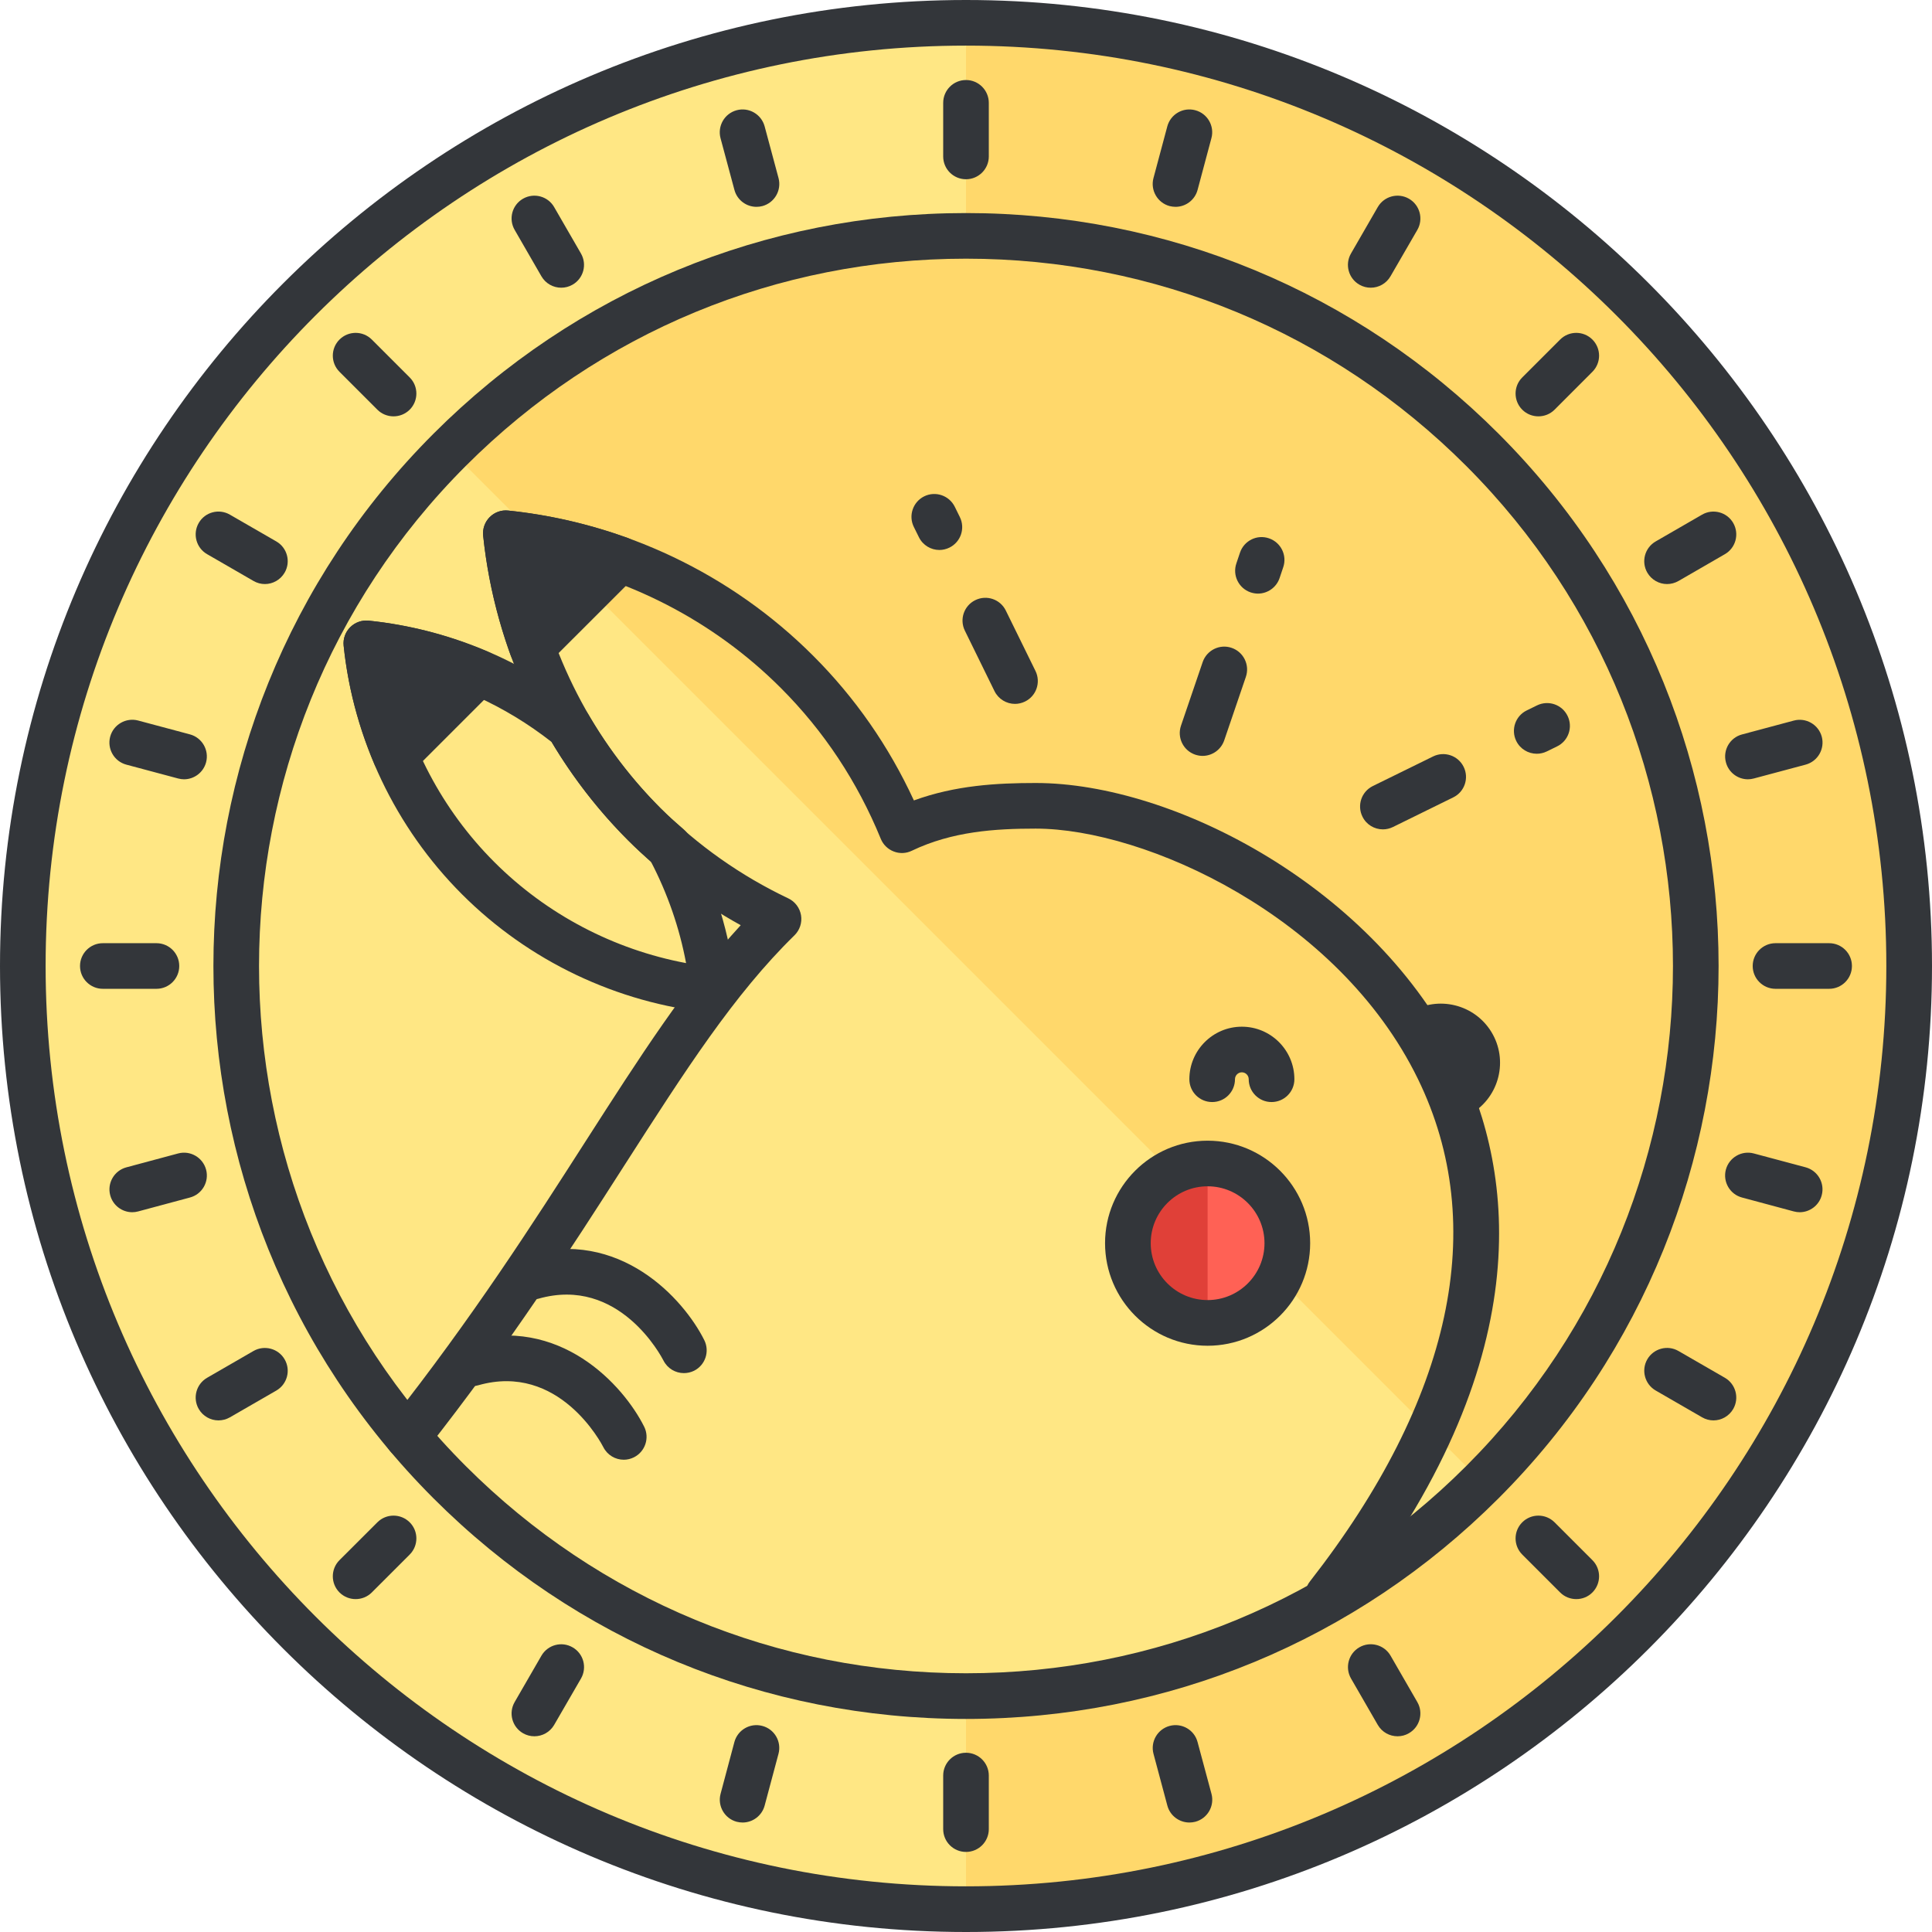 <svg width="36" height="36" viewBox="0 0 36 36" fill="none" xmlns="http://www.w3.org/2000/svg">
<path fill-rule="evenodd" clip-rule="evenodd" d="M18 35.574C27.706 35.574 35.574 27.706 35.574 18C35.574 8.293 27.706 0.425 18 0.425C8.293 0.425 0.425 8.293 0.425 18C0.425 27.706 8.293 35.574 18 35.574Z" fill="#FFE784"/>
<path fill-rule="evenodd" clip-rule="evenodd" d="M18 0.425V35.574C27.706 35.574 35.575 27.706 35.575 17.999C35.575 8.294 27.706 0.425 18 0.425Z" fill="#FFD86B"/>
<path fill-rule="evenodd" clip-rule="evenodd" d="M18 36C8.075 36 0 27.925 0 18C0 8.075 8.075 0 18 0C27.925 0 36 8.075 36 18C36 27.925 27.925 36 18 36ZM18 0.85C8.543 0.85 0.85 8.543 0.85 17.999C0.85 27.456 8.543 35.149 18 35.149C27.456 35.149 35.149 27.456 35.149 17.999C35.149 8.543 27.456 0.85 18 0.85Z" fill="#33363A"/>
<path fill-rule="evenodd" clip-rule="evenodd" d="M18 31.605C25.514 31.605 31.605 25.514 31.605 18C31.605 10.486 25.514 4.395 18 4.395C10.486 4.395 4.395 10.486 4.395 18C4.395 25.514 10.486 31.605 18 31.605Z" fill="#FFE784"/>
<path fill-rule="evenodd" clip-rule="evenodd" d="M8.38 8.38L27.62 27.62C32.933 22.307 32.933 13.693 27.62 8.38C22.307 3.067 13.693 3.067 8.38 8.38Z" fill="#FFD86B"/>
<path fill-rule="evenodd" clip-rule="evenodd" d="M18 32.03C14.252 32.03 10.729 30.571 8.079 27.921C2.609 22.45 2.609 13.549 8.08 8.079C10.729 5.429 14.253 3.97 18 3.97C21.747 3.97 25.271 5.429 27.921 8.079C33.391 13.549 33.391 22.451 27.921 27.921C25.271 30.571 21.748 32.03 18 32.03ZM18 4.82C14.48 4.82 11.17 6.191 8.681 8.68C3.542 13.819 3.542 22.18 8.68 27.319C11.17 29.808 14.479 31.179 18 31.179C21.52 31.179 24.83 29.808 27.319 27.319C32.458 22.18 32.458 13.819 27.319 8.68C24.83 6.191 21.52 4.82 18 4.82Z" fill="#33363A"/>
<path fill-rule="evenodd" clip-rule="evenodd" d="M18 3.34C17.765 3.34 17.575 3.15 17.575 2.915V1.917C17.575 1.682 17.765 1.491 18 1.491C18.234 1.491 18.425 1.682 18.425 1.917V2.915C18.425 3.15 18.234 3.34 18 3.34Z" fill="#33363A"/>
<path fill-rule="evenodd" clip-rule="evenodd" d="M18 34.508C17.765 34.508 17.575 34.318 17.575 34.083V33.085C17.575 32.85 17.765 32.66 18 32.66C18.234 32.66 18.425 32.85 18.425 33.085V34.083C18.425 34.318 18.234 34.508 18 34.508Z" fill="#33363A"/>
<path fill-rule="evenodd" clip-rule="evenodd" d="M28.666 7.758C28.557 7.758 28.448 7.717 28.365 7.634C28.199 7.468 28.199 7.198 28.365 7.033L29.071 6.327C29.237 6.161 29.506 6.161 29.672 6.327C29.838 6.493 29.838 6.762 29.672 6.928L28.967 7.634C28.884 7.717 28.775 7.758 28.666 7.758Z" fill="#33363A"/>
<path fill-rule="evenodd" clip-rule="evenodd" d="M6.627 29.797C6.518 29.797 6.41 29.756 6.326 29.673C6.16 29.507 6.16 29.237 6.326 29.071L7.032 28.366C7.198 28.2 7.467 28.2 7.634 28.366C7.8 28.531 7.8 28.801 7.634 28.967L6.928 29.673C6.845 29.756 6.736 29.797 6.627 29.797Z" fill="#33363A"/>
<path fill-rule="evenodd" clip-rule="evenodd" d="M34.083 18.425H33.084C32.85 18.425 32.659 18.235 32.659 18C32.659 17.765 32.85 17.575 33.084 17.575H34.083C34.318 17.575 34.508 17.765 34.508 18C34.508 18.235 34.318 18.425 34.083 18.425Z" fill="#33363A"/>
<path fill-rule="evenodd" clip-rule="evenodd" d="M2.915 18.425H1.916C1.682 18.425 1.491 18.235 1.491 18C1.491 17.765 1.682 17.575 1.916 17.575H2.915C3.15 17.575 3.34 17.765 3.34 18C3.34 18.235 3.15 18.425 2.915 18.425Z" fill="#33363A"/>
<path fill-rule="evenodd" clip-rule="evenodd" d="M29.372 29.797C29.263 29.797 29.154 29.756 29.071 29.673L28.365 28.967C28.199 28.801 28.199 28.531 28.365 28.366C28.531 28.2 28.8 28.2 28.967 28.366L29.672 29.071C29.838 29.237 29.838 29.507 29.672 29.673C29.59 29.756 29.481 29.797 29.372 29.797Z" fill="#33363A"/>
<path fill-rule="evenodd" clip-rule="evenodd" d="M7.333 7.758C7.224 7.758 7.115 7.717 7.032 7.634L6.326 6.928C6.16 6.762 6.16 6.493 6.326 6.327C6.493 6.161 6.762 6.161 6.928 6.327L7.634 7.033C7.8 7.198 7.8 7.468 7.634 7.634C7.55 7.717 7.442 7.758 7.333 7.758Z" fill="#33363A"/>
<path fill-rule="evenodd" clip-rule="evenodd" d="M10.457 5.361C10.311 5.361 10.168 5.285 10.089 5.149L9.59 4.284C9.472 4.08 9.542 3.82 9.745 3.703C9.948 3.586 10.209 3.655 10.326 3.859L10.825 4.723C10.943 4.927 10.873 5.187 10.67 5.304C10.603 5.343 10.53 5.361 10.457 5.361Z" fill="#33363A"/>
<path fill-rule="evenodd" clip-rule="evenodd" d="M26.041 32.353C25.894 32.353 25.752 32.277 25.673 32.141L25.174 31.276C25.057 31.072 25.127 30.812 25.33 30.695C25.532 30.578 25.793 30.647 25.911 30.851L26.41 31.716C26.527 31.919 26.457 32.179 26.253 32.296C26.187 32.335 26.114 32.353 26.041 32.353Z" fill="#33363A"/>
<path fill-rule="evenodd" clip-rule="evenodd" d="M21.905 3.854C21.868 3.854 21.831 3.849 21.794 3.84C21.568 3.779 21.433 3.546 21.493 3.319L21.751 2.355C21.812 2.128 22.045 1.993 22.272 2.054C22.499 2.114 22.634 2.348 22.573 2.574L22.315 3.539C22.264 3.729 22.092 3.854 21.905 3.854Z" fill="#33363A"/>
<path fill-rule="evenodd" clip-rule="evenodd" d="M13.838 33.96C13.802 33.96 13.764 33.955 13.727 33.946C13.501 33.885 13.366 33.652 13.427 33.425L13.684 32.461C13.745 32.234 13.978 32.099 14.205 32.16C14.432 32.22 14.567 32.453 14.506 32.68L14.248 33.645C14.197 33.834 14.025 33.96 13.838 33.96Z" fill="#33363A"/>
<path fill-rule="evenodd" clip-rule="evenodd" d="M31.063 10.883C30.916 10.883 30.774 10.806 30.695 10.67C30.578 10.467 30.647 10.207 30.851 10.089L31.715 9.59C31.918 9.472 32.179 9.542 32.296 9.745C32.413 9.949 32.344 10.209 32.141 10.326L31.276 10.826C31.209 10.864 31.136 10.883 31.063 10.883Z" fill="#33363A"/>
<path fill-rule="evenodd" clip-rule="evenodd" d="M4.071 26.467C3.924 26.467 3.782 26.39 3.703 26.254C3.586 26.051 3.655 25.791 3.859 25.673L4.723 25.174C4.926 25.057 5.187 25.127 5.304 25.33C5.422 25.533 5.352 25.793 5.149 25.911L4.284 26.41C4.217 26.448 4.144 26.467 4.071 26.467Z" fill="#33363A"/>
<path fill-rule="evenodd" clip-rule="evenodd" d="M33.535 22.588C33.498 22.588 33.461 22.583 33.424 22.573L32.46 22.314C32.233 22.254 32.099 22.02 32.159 21.794C32.22 21.567 32.455 21.432 32.68 21.493L33.645 21.751C33.871 21.812 34.006 22.045 33.945 22.272C33.895 22.462 33.722 22.588 33.535 22.588Z" fill="#33363A"/>
<path fill-rule="evenodd" clip-rule="evenodd" d="M3.429 14.521C3.393 14.521 3.356 14.516 3.319 14.506L2.354 14.248C2.127 14.187 1.993 13.954 2.053 13.727C2.114 13.5 2.349 13.366 2.574 13.426L3.539 13.684C3.766 13.745 3.9 13.978 3.84 14.205C3.789 14.395 3.617 14.521 3.429 14.521Z" fill="#33363A"/>
<path fill-rule="evenodd" clip-rule="evenodd" d="M4.936 10.883C4.863 10.883 4.79 10.864 4.723 10.825L3.859 10.326C3.655 10.209 3.586 9.948 3.703 9.745C3.82 9.541 4.081 9.472 4.284 9.59L5.149 10.089C5.352 10.206 5.422 10.467 5.304 10.67C5.225 10.806 5.082 10.883 4.936 10.883Z" fill="#33363A"/>
<path fill-rule="evenodd" clip-rule="evenodd" d="M31.928 26.467C31.855 26.467 31.782 26.448 31.715 26.409L30.851 25.91C30.648 25.792 30.578 25.532 30.695 25.329C30.813 25.126 31.073 25.056 31.276 25.174L32.141 25.673C32.344 25.791 32.413 26.051 32.296 26.254C32.217 26.39 32.075 26.467 31.928 26.467Z" fill="#33363A"/>
<path fill-rule="evenodd" clip-rule="evenodd" d="M14.095 3.854C13.908 3.854 13.736 3.729 13.685 3.539L13.426 2.575C13.366 2.348 13.5 2.115 13.727 2.054C13.953 1.993 14.187 2.128 14.248 2.355L14.507 3.319C14.567 3.546 14.432 3.779 14.206 3.84C14.169 3.85 14.132 3.854 14.095 3.854Z" fill="#33363A"/>
<path fill-rule="evenodd" clip-rule="evenodd" d="M22.163 33.96C21.975 33.96 21.803 33.835 21.752 33.645L21.494 32.681C21.433 32.454 21.568 32.221 21.794 32.16C22.021 32.099 22.255 32.233 22.315 32.461L22.574 33.425C22.635 33.652 22.5 33.885 22.273 33.946C22.236 33.955 22.199 33.96 22.163 33.96Z" fill="#33363A"/>
<path fill-rule="evenodd" clip-rule="evenodd" d="M25.542 5.361C25.469 5.361 25.396 5.343 25.329 5.304C25.126 5.186 25.056 4.926 25.174 4.723L25.673 3.858C25.791 3.655 26.051 3.586 26.254 3.703C26.458 3.821 26.527 4.081 26.41 4.284L25.91 5.148C25.831 5.285 25.688 5.361 25.542 5.361Z" fill="#33363A"/>
<path fill-rule="evenodd" clip-rule="evenodd" d="M9.958 32.353C9.885 32.353 9.812 32.335 9.745 32.296C9.542 32.178 9.472 31.919 9.59 31.715L10.089 30.851C10.207 30.648 10.467 30.578 10.67 30.696C10.874 30.813 10.943 31.073 10.826 31.277L10.326 32.141C10.247 32.277 10.104 32.353 9.958 32.353Z" fill="#33363A"/>
<path fill-rule="evenodd" clip-rule="evenodd" d="M32.57 14.521C32.382 14.521 32.21 14.395 32.16 14.205C32.099 13.979 32.233 13.745 32.461 13.685L33.425 13.427C33.651 13.366 33.885 13.501 33.946 13.727C34.006 13.954 33.872 14.187 33.645 14.248L32.68 14.506C32.643 14.516 32.606 14.521 32.57 14.521Z" fill="#33363A"/>
<path fill-rule="evenodd" clip-rule="evenodd" d="M2.464 22.588C2.277 22.588 2.105 22.463 2.054 22.273C1.993 22.046 2.128 21.813 2.354 21.752L3.319 21.493C3.545 21.432 3.779 21.567 3.84 21.794C3.901 22.02 3.766 22.254 3.539 22.314L2.575 22.573C2.538 22.583 2.501 22.588 2.464 22.588Z" fill="#33363A"/>
<path fill-rule="evenodd" clip-rule="evenodd" d="M24.744 30.154C24.652 30.154 24.56 30.125 24.482 30.064C24.297 29.92 24.264 29.652 24.409 29.467C27.058 26.075 27.754 22.837 26.421 20.105C24.936 17.061 21.33 15.44 19.299 15.44C18.547 15.44 17.746 15.49 16.989 15.853C16.884 15.904 16.762 15.909 16.653 15.866C16.544 15.824 16.456 15.739 16.412 15.63C15.977 14.566 15.351 13.621 14.55 12.82C13.295 11.564 11.668 10.729 9.923 10.433C10.218 12.179 11.054 13.806 12.309 15.061C13.002 15.754 13.803 16.319 14.689 16.74C14.814 16.799 14.903 16.917 14.926 17.054C14.949 17.191 14.903 17.331 14.804 17.428C13.675 18.533 12.776 19.936 11.637 21.711C10.638 23.27 9.504 25.038 7.932 27.032C7.786 27.216 7.519 27.248 7.335 27.102C7.15 26.957 7.119 26.689 7.264 26.505C8.811 24.544 9.932 22.795 10.921 21.252C11.913 19.706 12.785 18.345 13.802 17.24C13.033 16.815 12.331 16.286 11.707 15.662C10.186 14.141 9.225 12.123 9.003 9.981C8.99 9.853 9.035 9.727 9.125 9.636C9.216 9.545 9.343 9.5 9.47 9.514C11.613 9.736 13.63 10.696 15.152 12.219C15.933 12.999 16.563 13.905 17.029 14.915C17.803 14.633 18.573 14.59 19.299 14.59C21.885 14.59 25.636 16.556 27.185 19.733C28.221 21.856 28.697 25.359 25.079 29.991C24.995 30.098 24.87 30.154 24.744 30.154Z" fill="#33363A"/>
<path fill-rule="evenodd" clip-rule="evenodd" d="M13.287 18.873C13.272 18.873 13.257 18.873 13.243 18.871C11.496 18.69 9.85 17.906 8.61 16.665C7.368 15.424 6.585 13.778 6.404 12.032C6.39 11.904 6.435 11.778 6.526 11.687C6.617 11.596 6.744 11.552 6.871 11.565C8.335 11.717 9.718 12.285 10.87 13.209C10.911 13.242 10.945 13.281 10.971 13.326C11.342 13.96 11.792 14.544 12.309 15.061C12.447 15.199 12.594 15.328 12.745 15.459C12.784 15.493 12.816 15.534 12.841 15.58C13.316 16.468 13.608 17.419 13.71 18.405C13.723 18.532 13.678 18.659 13.588 18.749C13.507 18.829 13.399 18.873 13.287 18.873ZM7.329 12.489C7.581 13.837 8.237 15.09 9.211 16.063C10.184 17.037 11.436 17.693 12.784 17.946C12.661 17.289 12.441 16.653 12.126 16.049C11.984 15.924 11.845 15.8 11.707 15.662C11.158 15.113 10.677 14.495 10.277 13.825C9.411 13.146 8.402 12.69 7.329 12.489Z" fill="#33363A"/>
<path fill-rule="evenodd" clip-rule="evenodd" d="M23.693 20.535C23.459 20.535 23.268 20.345 23.268 20.11C23.268 20.039 23.211 19.981 23.14 19.981C23.07 19.981 23.012 20.039 23.012 20.11C23.012 20.345 22.822 20.535 22.587 20.535C22.352 20.535 22.162 20.345 22.162 20.11C22.162 19.57 22.601 19.131 23.14 19.131C23.68 19.131 24.119 19.57 24.119 20.11C24.119 20.345 23.928 20.535 23.693 20.535Z" fill="#33363A"/>
<path fill-rule="evenodd" clip-rule="evenodd" d="M22.502 24.651C23.322 24.651 23.987 23.986 23.987 23.165C23.987 22.345 23.322 21.68 22.502 21.68C21.682 21.68 21.017 22.345 21.017 23.165C21.017 23.986 21.682 24.651 22.502 24.651Z" fill="#E04038"/>
<path fill-rule="evenodd" clip-rule="evenodd" d="M22.502 21.68C23.322 21.68 23.987 22.345 23.987 23.165C23.987 23.986 23.322 24.651 22.502 24.651" fill="#FF6155"/>
<path fill-rule="evenodd" clip-rule="evenodd" d="M22.502 25.076C21.448 25.076 20.591 24.219 20.591 23.165C20.591 22.112 21.448 21.255 22.502 21.255C23.556 21.255 24.413 22.112 24.413 23.165C24.413 24.219 23.556 25.076 22.502 25.076ZM22.502 22.105C21.917 22.105 21.442 22.581 21.442 23.165C21.442 23.75 21.917 24.225 22.502 24.225C23.086 24.225 23.562 23.75 23.562 23.165C23.562 22.581 23.086 22.105 22.502 22.105Z" fill="#33363A"/>
<path fill-rule="evenodd" clip-rule="evenodd" d="M27.202 20.808C27.058 20.808 26.918 20.735 26.838 20.604C26.716 20.403 26.78 20.141 26.98 20.019C27.099 19.947 27.137 19.791 27.064 19.672C26.992 19.554 26.838 19.515 26.717 19.588C26.517 19.709 26.255 19.646 26.133 19.445C26.011 19.245 26.075 18.983 26.276 18.861C26.795 18.546 27.475 18.711 27.791 19.231C28.107 19.75 27.941 20.43 27.422 20.746C27.353 20.788 27.277 20.808 27.202 20.808Z" fill="#33363A"/>
<path fill-rule="evenodd" clip-rule="evenodd" d="M9.914 12.489C9.883 12.489 9.852 12.485 9.821 12.478C9.679 12.447 9.563 12.344 9.514 12.207C9.253 11.483 9.081 10.734 9.003 9.98C8.99 9.853 9.034 9.726 9.125 9.636C9.215 9.545 9.342 9.499 9.47 9.513C10.223 9.591 10.973 9.763 11.697 10.024C11.834 10.073 11.936 10.189 11.968 10.331C12 10.473 11.957 10.622 11.854 10.725L10.214 12.364C10.134 12.445 10.025 12.489 9.914 12.489ZM9.922 10.433C9.97 10.713 10.032 10.992 10.107 11.267L10.757 10.618C10.481 10.542 10.203 10.48 9.922 10.433Z" fill="#33363A"/>
<path fill-rule="evenodd" clip-rule="evenodd" d="M9.914 12.063L11.553 10.424C10.862 10.176 10.148 10.011 9.426 9.936C9.501 10.659 9.665 11.373 9.914 12.063Z" fill="#33363A"/>
<path fill-rule="evenodd" clip-rule="evenodd" d="M7.374 14.509C7.347 14.509 7.32 14.507 7.293 14.502C7.155 14.475 7.039 14.381 6.983 14.251C6.676 13.531 6.481 12.785 6.403 12.031C6.39 11.904 6.435 11.777 6.526 11.687C6.617 11.596 6.744 11.552 6.871 11.565C7.63 11.643 8.377 11.839 9.091 12.145C9.221 12.2 9.314 12.317 9.341 12.455C9.368 12.594 9.324 12.737 9.224 12.836L7.675 14.385C7.595 14.466 7.486 14.509 7.374 14.509ZM7.329 12.49C7.382 12.768 7.452 13.043 7.54 13.316L8.155 12.701C7.884 12.613 7.608 12.543 7.329 12.49Z" fill="#33363A"/>
<path fill-rule="evenodd" clip-rule="evenodd" d="M6.827 11.988C6.901 12.704 7.088 13.411 7.375 14.084L8.924 12.536C8.251 12.247 7.544 12.062 6.827 11.988Z" fill="#33363A"/>
<path fill-rule="evenodd" clip-rule="evenodd" d="M12.743 25.586C12.587 25.586 12.438 25.5 12.363 25.352C12.329 25.286 11.539 23.769 10.031 24.2C9.805 24.264 9.57 24.134 9.505 23.908C9.441 23.682 9.571 23.447 9.797 23.382C11.55 22.881 12.739 24.203 13.123 24.971C13.228 25.181 13.143 25.437 12.933 25.542C12.872 25.572 12.807 25.586 12.743 25.586Z" fill="#33363A"/>
<path fill-rule="evenodd" clip-rule="evenodd" d="M11.623 27.2C11.467 27.2 11.317 27.114 11.242 26.965C11.209 26.9 10.416 25.383 8.91 25.813C8.684 25.877 8.449 25.747 8.384 25.521C8.32 25.295 8.451 25.06 8.676 24.995C10.432 24.494 11.619 25.816 12.003 26.584C12.108 26.794 12.022 27.05 11.812 27.155C11.752 27.185 11.687 27.2 11.623 27.2Z" fill="#33363A"/>
<path fill-rule="evenodd" clip-rule="evenodd" d="M23.44 11.061C23.395 11.061 23.349 11.053 23.303 11.038C23.081 10.962 22.962 10.72 23.038 10.498L23.106 10.296C23.182 10.074 23.423 9.954 23.646 10.031C23.868 10.107 23.987 10.348 23.911 10.57L23.843 10.772C23.783 10.949 23.617 11.061 23.44 11.061Z" fill="#33363A"/>
<path fill-rule="evenodd" clip-rule="evenodd" d="M22.408 14.085C22.363 14.085 22.317 14.077 22.271 14.062C22.049 13.986 21.93 13.744 22.006 13.522L22.41 12.337C22.486 12.115 22.728 11.995 22.95 12.072C23.172 12.148 23.291 12.39 23.215 12.612L22.811 13.797C22.75 13.973 22.585 14.085 22.408 14.085Z" fill="#33363A"/>
<path fill-rule="evenodd" clip-rule="evenodd" d="M17.504 10.248C17.348 10.248 17.197 10.161 17.123 10.011L17.028 9.819C16.924 9.609 17.01 9.354 17.22 9.249C17.43 9.145 17.685 9.231 17.79 9.441L17.885 9.634C17.989 9.844 17.903 10.099 17.693 10.203C17.632 10.233 17.568 10.248 17.504 10.248Z" fill="#33363A"/>
<path fill-rule="evenodd" clip-rule="evenodd" d="M18.913 13.116C18.756 13.116 18.605 13.028 18.531 12.878L17.979 11.752C17.875 11.541 17.962 11.286 18.173 11.183C18.384 11.079 18.639 11.166 18.742 11.377L19.295 12.503C19.398 12.714 19.311 12.969 19.1 13.072C19.04 13.101 18.976 13.116 18.913 13.116Z" fill="#33363A"/>
<path fill-rule="evenodd" clip-rule="evenodd" d="M28.636 14.045C28.478 14.045 28.327 13.958 28.253 13.807C28.15 13.596 28.237 13.341 28.448 13.238L28.64 13.144C28.852 13.041 29.106 13.128 29.209 13.339C29.313 13.55 29.226 13.805 29.014 13.908L28.822 14.002C28.762 14.031 28.698 14.045 28.636 14.045Z" fill="#33363A"/>
<path fill-rule="evenodd" clip-rule="evenodd" d="M25.768 15.454C25.611 15.454 25.46 15.367 25.387 15.216C25.283 15.006 25.369 14.751 25.58 14.647L26.704 14.095C26.914 13.992 27.169 14.078 27.273 14.289C27.377 14.5 27.29 14.755 27.079 14.858L25.956 15.41C25.895 15.44 25.831 15.454 25.768 15.454Z" fill="#33363A"/>
</svg>
